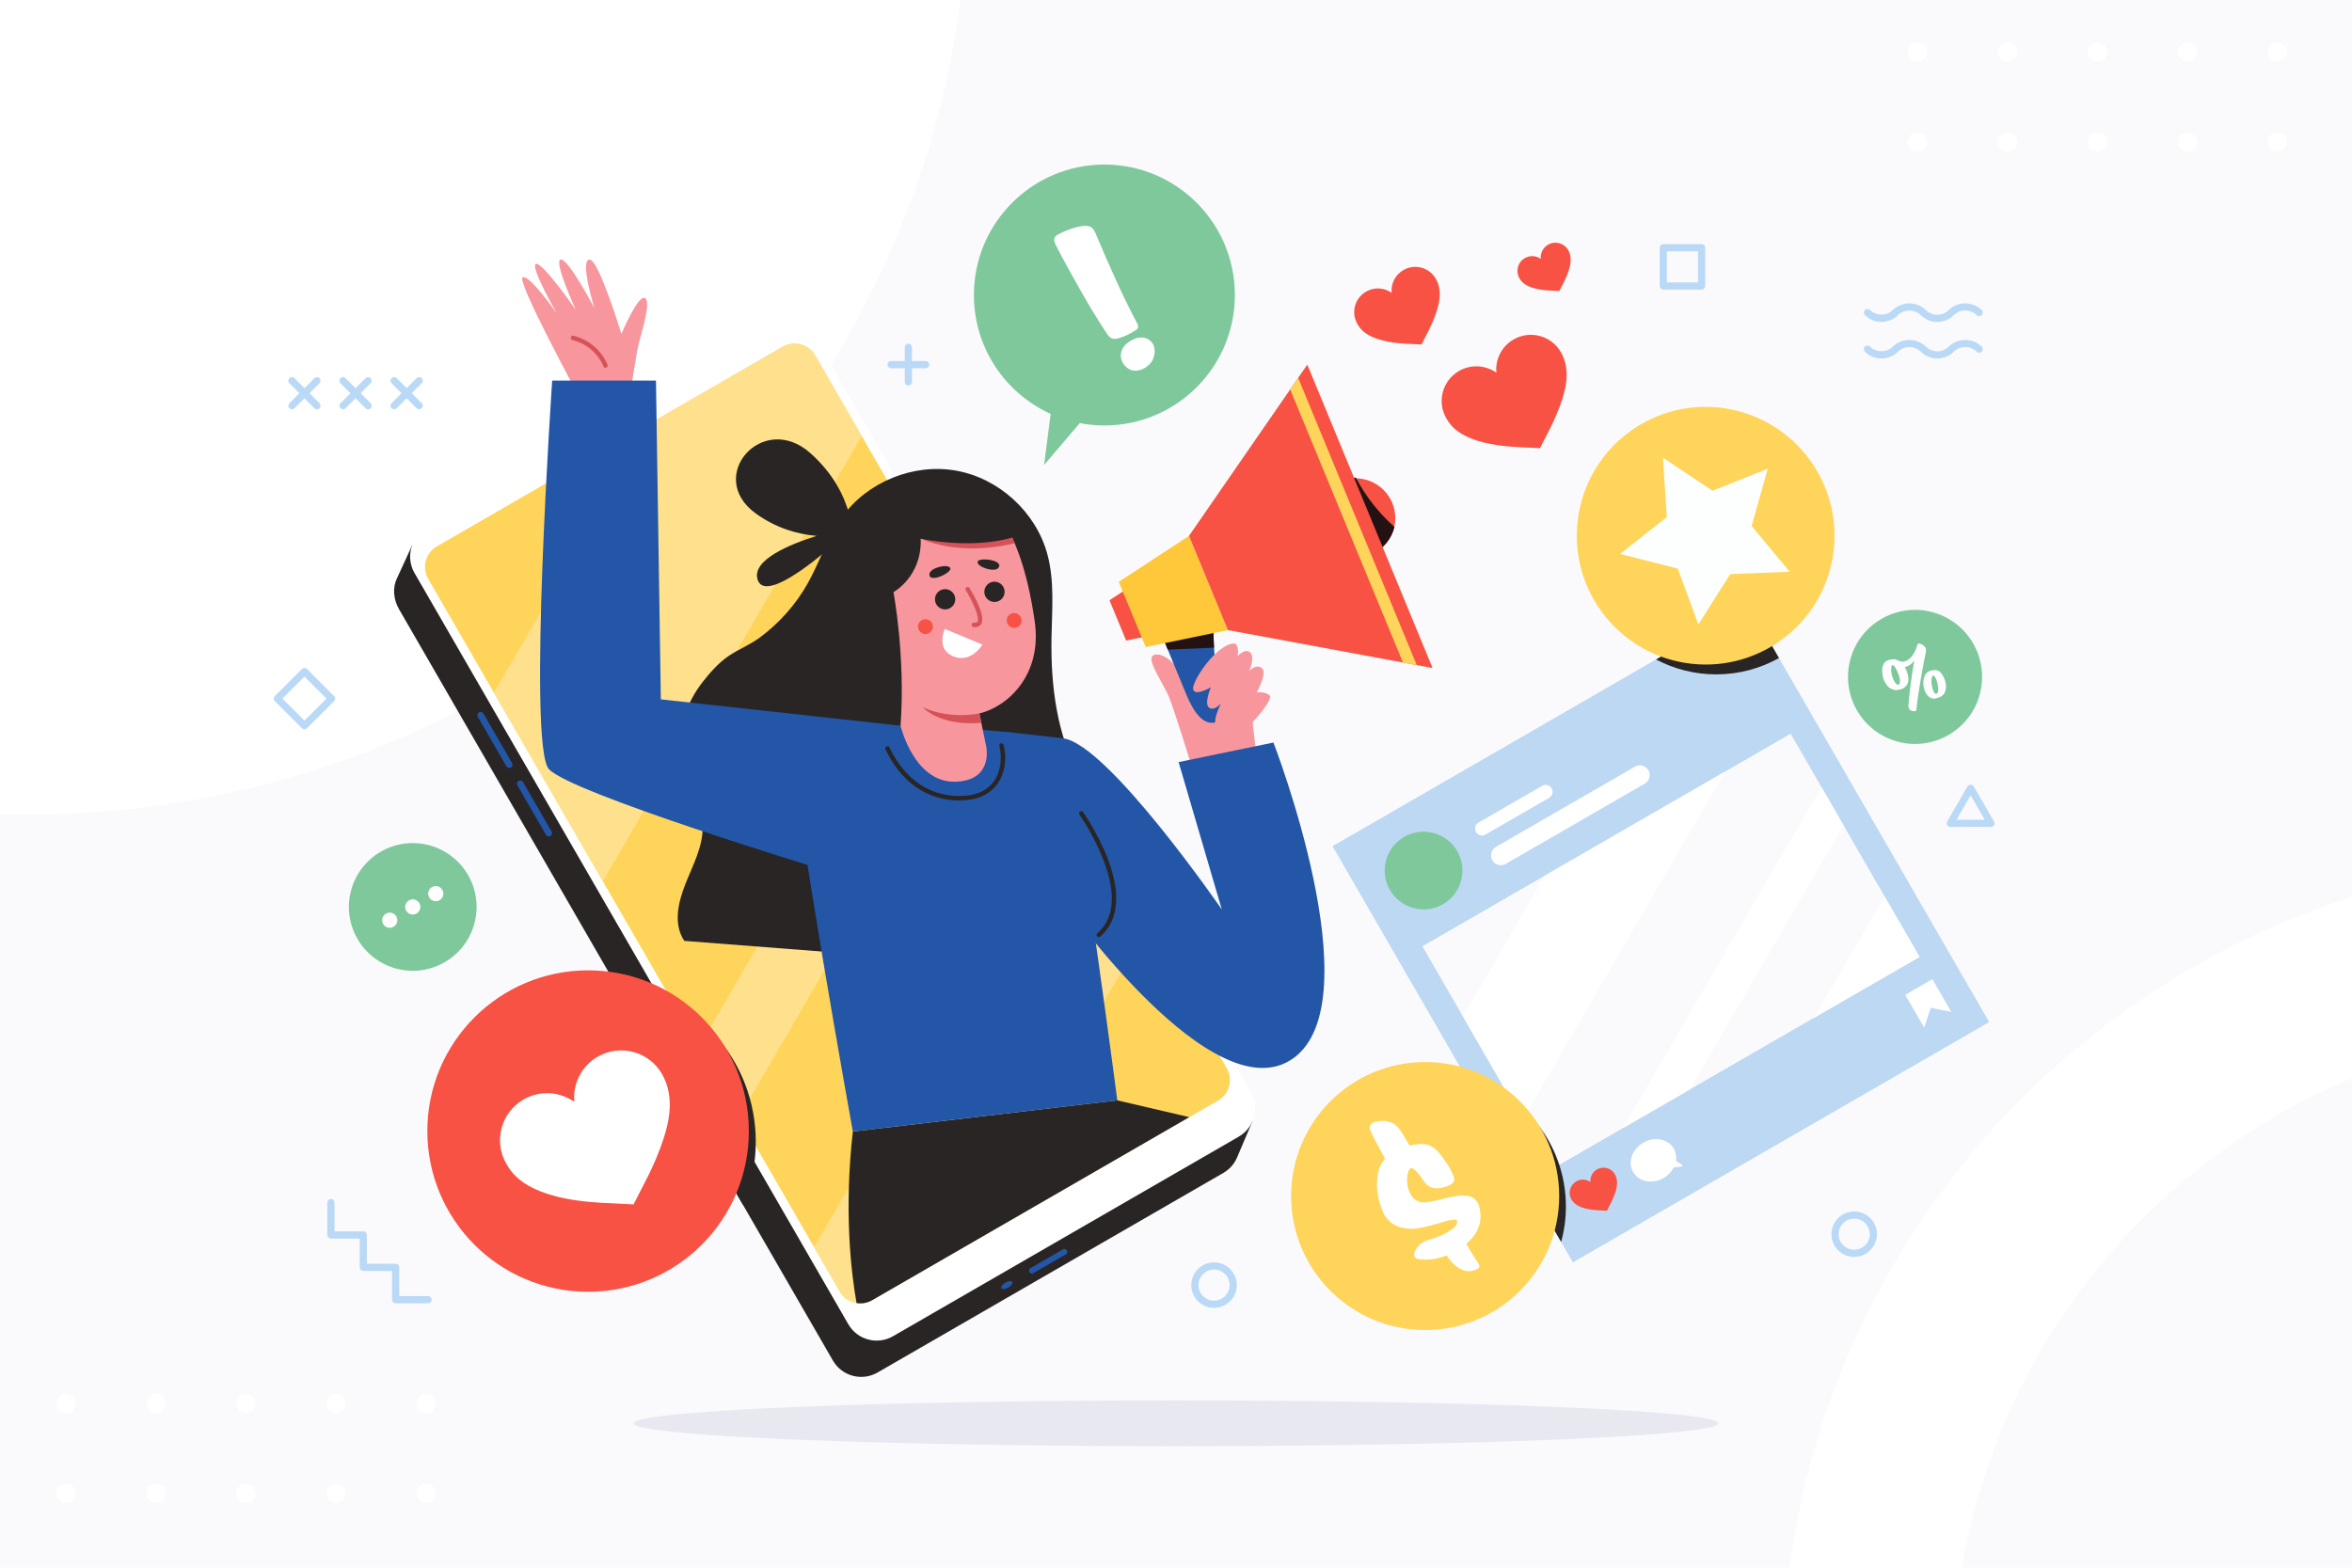 <?xml version="1.0" encoding="utf-8"?>
<!-- Generator: Adobe Illustrator 27.5.0, SVG Export Plug-In . SVG Version: 6.00 Build 0)  -->
<svg version="1.1" xmlns="http://www.w3.org/2000/svg" xmlns:xlink="http://www.w3.org/1999/xlink" x="0px" y="0px"
	 viewBox="0 0 750 500" style="enable-background:new 0 0 750 500;" xml:space="preserve">
<g id="BACKGROUND">
	<g>
		<rect style="fill:#FAFAFC;" width="750" height="500"/>
		<path style="fill:#FFFFFF;" d="M0,0v259.55c3.079,0.094,6.165,0.156,9.267,0.156C161.238,259.706,286.78,146.613,306.365,0H0z"/>
		<path style="fill:#FFFFFF;" d="M570.681,500h54.935c12.01-70.75,59.943-129.263,124.385-156.115v-57.819
			C655.344,316.283,584.154,399.008,570.681,500z"/>
		<path style="fill:#FFFFFF;" d="M640.127,13.519c1.698,0,3.074,1.376,3.074,3.074c0,1.698-1.376,3.074-3.074,3.074
			c-1.698,0-3.074-1.376-3.074-3.074C637.052,14.896,638.429,13.519,640.127,13.519z M608.352,45.293
			c0,1.698,1.377,3.074,3.074,3.074s3.074-1.377,3.074-3.074c0-1.698-1.377-3.074-3.074-3.074S608.352,43.595,608.352,45.293z
			 M611.427,13.519c-1.698,0-3.074,1.376-3.074,3.074c0,1.698,1.377,3.074,3.074,3.074s3.074-1.376,3.074-3.074
			C614.501,14.896,613.125,13.519,611.427,13.519z M640.127,42.219c-1.698,0-3.074,1.376-3.074,3.074
			c0,1.698,1.377,3.074,3.074,3.074c1.698,0,3.074-1.377,3.074-3.074C643.201,43.595,641.825,42.219,640.127,42.219z
			 M665.752,16.594c0,1.698,1.376,3.074,3.074,3.074c1.698,0,3.074-1.376,3.074-3.074c0-1.698-1.376-3.074-3.074-3.074
			C667.128,13.519,665.752,14.896,665.752,16.594z M668.826,42.219c-1.698,0-3.074,1.376-3.074,3.074
			c0,1.698,1.376,3.074,3.074,3.074c1.698,0,3.074-1.377,3.074-3.074C671.901,43.595,670.524,42.219,668.826,42.219z
			 M694.452,16.594c0,1.698,1.376,3.074,3.074,3.074c1.698,0,3.074-1.376,3.074-3.074c0-1.698-1.376-3.074-3.074-3.074
			C695.828,13.519,694.452,14.896,694.452,16.594z M697.526,42.219c-1.698,0-3.074,1.376-3.074,3.074
			c0,1.698,1.376,3.074,3.074,3.074c1.698,0,3.074-1.377,3.074-3.074C700.6,43.595,699.224,42.219,697.526,42.219z M723.151,16.594
			c0,1.698,1.377,3.074,3.074,3.074c1.698,0,3.074-1.376,3.074-3.074c0-1.698-1.376-3.074-3.074-3.074
			C724.528,13.519,723.151,14.896,723.151,16.594z M726.226,42.219c-1.698,0-3.074,1.376-3.074,3.074
			c0,1.698,1.377,3.074,3.074,3.074c1.698,0,3.074-1.377,3.074-3.074C729.3,43.595,727.924,42.219,726.226,42.219z"/>
		<path style="fill:#FFFFFF;" d="M49.755,444.55c1.698,0,3.074,1.376,3.074,3.074c0,1.698-1.377,3.074-3.074,3.074
			s-3.074-1.377-3.074-3.074C46.68,445.927,48.057,444.55,49.755,444.55z M17.981,476.324c0,1.698,1.376,3.074,3.074,3.074
			c1.698,0,3.074-1.376,3.074-3.074c0-1.698-1.377-3.074-3.074-3.074C19.357,473.25,17.981,474.626,17.981,476.324z M21.055,444.55
			c-1.698,0-3.074,1.376-3.074,3.074c0,1.698,1.376,3.074,3.074,3.074c1.698,0,3.074-1.377,3.074-3.074
			C24.129,445.927,22.753,444.55,21.055,444.55z M49.755,473.25c-1.698,0-3.074,1.377-3.074,3.074c0,1.698,1.376,3.074,3.074,3.074
			s3.074-1.376,3.074-3.074C52.829,474.626,51.453,473.25,49.755,473.25z M75.38,447.625c0,1.698,1.377,3.074,3.074,3.074
			c1.698,0,3.074-1.377,3.074-3.074c0-1.698-1.376-3.074-3.074-3.074C76.757,444.55,75.38,445.927,75.38,447.625z M78.454,473.25
			c-1.698,0-3.074,1.377-3.074,3.074c0,1.698,1.377,3.074,3.074,3.074c1.698,0,3.074-1.376,3.074-3.074
			C81.529,474.626,80.152,473.25,78.454,473.25z M104.08,447.625c0,1.698,1.376,3.074,3.074,3.074c1.698,0,3.074-1.377,3.074-3.074
			c0-1.698-1.376-3.074-3.074-3.074C105.456,444.55,104.08,445.927,104.08,447.625z M107.154,473.25
			c-1.698,0-3.074,1.377-3.074,3.074c0,1.698,1.376,3.074,3.074,3.074c1.698,0,3.074-1.376,3.074-3.074
			C110.229,474.626,108.852,473.25,107.154,473.25z M132.779,447.625c0,1.698,1.376,3.074,3.074,3.074
			c1.698,0,3.074-1.377,3.074-3.074c0-1.698-1.377-3.074-3.074-3.074C134.156,444.55,132.779,445.927,132.779,447.625z
			 M135.854,473.25c-1.698,0-3.074,1.377-3.074,3.074c0,1.698,1.376,3.074,3.074,3.074c1.698,0,3.074-1.376,3.074-3.074
			C138.928,474.626,137.552,473.25,135.854,473.25z"/>
	</g>
</g>
<g id="OBJECTS">
	<g>
		<path style="fill:#292524;" d="M394.518,361.065c-0.172-0.414-0.367-0.823-0.597-1.221L255.582,120.236
			c-2.88-4.988-9.258-6.697-14.246-3.817l-107.244,61.918l-2.618-4.534l-4.912,10.687c-1.445,3.002-1.097,6.732,0.694,9.835
			l138.338,239.608c2.88,4.988,9.258,6.697,14.246,3.817l110.263-63.66c2.058-1.188,3.558-2.972,4.408-5.009l4.909-11.544
			L394.518,361.065z"/>
		<path style="fill:#FFFFFF;" d="M395.025,362.518l-110.263,63.66c-4.988,2.88-11.366,1.171-14.246-3.817L132.178,182.753
			c-2.88-4.988-1.171-11.366,3.817-14.246l110.263-63.661c4.988-2.88,11.366-1.171,14.246,3.817l138.338,239.608
			C401.722,353.26,400.013,359.638,395.025,362.518z"/>
		<g>
			<path style="fill:#F75244;" d="M178.814,148.117c-0.173,0-0.341-0.089-0.434-0.25c-0.138-0.239-0.056-0.545,0.183-0.683
				l27.944-16.134c0.237-0.138,0.544-0.057,0.683,0.183c0.138,0.239,0.056,0.545-0.183,0.683l-27.944,16.134
				C178.985,148.096,178.899,148.117,178.814,148.117z"/>
		</g>
		<path style="fill:#FFD45A;" d="M278.125,414.683c-3.622,2.091-8.27,0.846-10.361-2.776L136.537,184.615
			c-2.091-3.622-0.846-8.27,2.776-10.361l110.263-63.66c3.622-2.091,8.27-0.846,10.361,2.776l131.227,227.293
			c2.091,3.622,0.846,8.27-2.776,10.361L278.125,414.683z"/>
		<path style="fill:#FFE18D;" d="M365.537,296.274l-59.445,102.263l-27.966,16.146c-3.622,2.091-8.27,0.846-10.361-2.776
			l-8.169-14.148l82.547-142.004L365.537,296.274z M192.234,281.085l82.547-142.005l-14.844-25.711
			c-2.091-3.622-6.739-4.867-10.361-2.776l-42.064,24.286l-50.014,86.04L192.234,281.085z M318.212,214.304l-12.87-22.292
			l-82.547,142.004l12.87,22.292L318.212,214.304z"/>
		<path style="fill:#292524;" d="M356.288,350.952l-84.336,9.941c-2.897,25.592-0.489,45.295,1.184,54.705
			c1.662,0.267,3.421-0.01,4.989-0.916l101.112-58.377L356.288,350.952z"/>
		<path style="fill:#2356A7;" d="M162.904,244.792L162.904,244.792c-0.497,0.287-1.133,0.117-1.42-0.381l-9.106-15.772
			c-0.287-0.497-0.117-1.133,0.381-1.42l0,0c0.497-0.287,1.133-0.117,1.421,0.381l9.106,15.772
			C163.572,243.868,163.402,244.504,162.904,244.792z M175.893,265.209l-9.106-15.772c-0.287-0.497-0.923-0.668-1.42-0.381l0,0
			c-0.497,0.287-0.668,0.923-0.381,1.42l9.106,15.772c0.287,0.497,0.923,0.668,1.42,0.381l0,0
			C176.01,266.342,176.18,265.706,175.893,265.209z M340.206,398.818L340.206,398.818c-0.254-0.441-0.818-0.592-1.258-0.337
			l-10.37,5.987c-0.441,0.254-0.591,0.818-0.337,1.258l0,0c0.254,0.441,0.818,0.591,1.258,0.337l10.37-5.987
			C340.309,399.821,340.46,399.258,340.206,398.818z M320.6,409.073c-0.954,0.551-1.521,1.354-1.266,1.795
			c0.254,0.441,1.234,0.351,2.187-0.199c0.954-0.551,1.52-1.354,1.266-1.795C322.533,408.433,321.554,408.523,320.6,409.073z"/>
		<g>
			<g>
				<path style="fill:#2F2552;" d="M276.886,169.102c0,0-1.866,0.689-4.952,1.252c0.188,2.269,0.056,3.642,0.056,3.642
					L276.886,169.102z"/>
			</g>
			<g>
				<path style="fill:#292524;" d="M270.773,163.912c-1.553-5.635-4.968-12.829-12.394-19.414
					c-15.185-13.466-33.535,7.484-17.477,19.197c6.627,4.834,13.545,6.717,19.527,7.222c-8.432,2.635-20.566,7.565-18.899,13.764
					c2,7.436,17.514-5.089,23.876-10.615C265.954,169.945,267.977,166.71,270.773,163.912z"/>
			</g>
			<path style="fill:#292524;" d="M268.526,303.989l-50.318-3.907c-3.553-5.335-1.998-12.179,0.353-18.142
				c2.351-5.963,5.612-11.863,5.498-18.272c-0.139-7.856-5.321-14.742-6.74-22.47c-1.536-8.365,1.569-17.107,6.819-23.799
				c2.274-2.899,5.128-6.112,8.198-8.184c3.158-2.131,6.75-3.523,9.865-5.819c6.206-4.574,11.461-10.447,15.26-17.16
				c3.95-6.979,6.369-14.821,11.042-21.338c8.053-11.229,22.81-17.221,36.412-14.786c13.602,2.435,25.363,13.174,29.021,26.499
				c2.376,8.656,1.519,17.814,1.36,26.789c-0.27,15.275,1.688,31.015,9.078,44.386L268.526,303.989z"/>
			<path style="fill:#2356A7;" d="M339.204,235.508l-17.273-1.969l-44.088,0.193l-24.864,6.536
				c0.021,15.505,18.973,120.626,18.973,120.626l84.336-9.941C356.288,350.952,345.275,266.61,339.204,235.508z"/>
			<g>
				<g>
					<g>
						<g>
							<path style="fill:#2356A7;" d="M289.345,230.933l-11.502,2.799c0,0,22.334,20.218,33.137,16.852
								c10.803-3.366,10.951-17.045,10.951-17.045l-8.539-0.744L289.345,230.933z"/>
						</g>
						<g>
							<g>
								<path style="fill:#F7969D;" d="M287.165,231.463l-8.109-24.784c0,0-12.905,6.552-15.516-4.374
									c-2.326-9.735,8.306-11.985,14.114-8.068c0,0-14.09-33.161,15.346-40.06c29.437-6.899,35.422,33.902,36.914,43.769
									c2.63,17.379-8.697,27.477-17.607,29.603l2.185,10.576c0,0,1.948,8.89-6.709,10.818
									C292.044,252.447,287.165,231.463,287.165,231.463z"/>
							</g>
						</g>
						<g>
							<path style="fill:#292524;" d="M318.345,181.131c2.042-2.571-6.537-3.54-6.614-1.887
								C311.654,180.898,317.142,182.645,318.345,181.131z"/>
						</g>
						<g>
							<path style="fill:#292524;" d="M296.382,183.023c-0.385,3.26,7.422-0.425,6.618-1.872
								C302.196,179.704,296.609,181.103,296.382,183.023z"/>
						</g>
						<g>
							<g>
								<path style="fill:#292524;" d="M298.141,191.126c-0.004,1.786,1.441,3.238,3.228,3.243c1.786,0.004,3.238-1.441,3.243-3.228
									c0.004-1.786-1.441-3.238-3.227-3.243C299.597,187.895,298.145,189.339,298.141,191.126z"/>
							</g>
						</g>
						<g>
							<g>
								<path style="fill:#292524;" d="M313.878,188.75c-0.004,1.786,1.441,3.238,3.227,3.242c1.787,0.005,3.239-1.441,3.243-3.227
									c0.004-1.787-1.441-3.239-3.228-3.243C315.335,185.518,313.882,186.963,313.878,188.75z"/>
							</g>
						</g>
						<g>
							<path style="fill:#2F2552;" d="M276.15,202.321c0.052,0,0.104-0.007,0.158-0.019c0.4-0.091,0.65-0.489,0.559-0.889
								c-0.441-1.944-1.862-3.624-3.705-4.387c-1.845-0.763-4.035-0.575-5.722,0.488c-0.346,0.22-0.451,0.679-0.233,1.025
								c0.222,0.346,0.679,0.447,1.026,0.233c1.287-0.814,2.955-0.957,4.361-0.375c1.406,0.583,2.487,1.864,2.825,3.347
								C275.498,202.089,275.808,202.324,276.15,202.321z"/>
						</g>
						<g>
							<path style="fill:#D65258;" d="M312.309,227.549c-10.591,1.938-18.082-2.021-18.082-2.021s5.033,6.123,18.703,5.03
								L312.309,227.549z"/>
						</g>
						<g>
							<path style="fill:#F75244;" d="M297.437,200.23c-0.208,1.29-1.423,2.167-2.714,1.958c-1.29-0.208-2.167-1.423-1.958-2.714
								c0.208-1.29,1.423-2.167,2.714-1.958C296.769,197.725,297.646,198.94,297.437,200.23z"/>
						</g>
						<g>
							<path style="fill:#F75244;" d="M325.727,198.265c-0.209,1.29-1.423,2.167-2.714,1.958c-1.29-0.208-2.167-1.424-1.958-2.714
								c0.209-1.29,1.424-2.167,2.714-1.958C325.059,195.76,325.935,196.975,325.727,198.265z"/>
						</g>
					</g>
				</g>
			</g>
			<path style="fill:#D65258;" d="M320.449,167.061l-26.854,4.74c11.176,4.732,23.307,3.046,29.962,1.47
				C322.651,171.137,321.621,169.043,320.449,167.061z"/>
			<path style="fill:#292524;" d="M270.581,176.214c0,0,1.712-19.413,22.939-23.904c21.227-4.491,33.083,17.828,33.083,17.828
				c-14.388,5.908-33.007,1.662-33.007,1.662c0.412,12.171-8.697,17.045-8.697,17.045s3.874,20.305,2.267,42.617
				c0,0-19.684-13.9-25.466-25.565C255.917,194.233,270.581,176.214,270.581,176.214z"/>
		</g>
		<path style="fill:#F7969D;" d="M201.65,121.372c0,0,0.668-4.669,1.495-9.304c0.827-4.634,4.729-15.517,2.577-16.993
			c-2.153-1.476-7.575,11.415-7.575,11.415s-7.14-23.414-10.04-23.675c-3.44-0.309,1.407,15.408,1.407,15.408
			s-8.288-15.791-10.712-15.452c-2.424,0.339,4.83,16.101,4.83,16.101s-10.499-15.151-12.69-14.71
			c-2.191,0.441,6.562,15.714,6.562,15.714s-8.779-12.518-10.854-11.427c-2.076,1.091,18.155,38.353,18.155,38.353L201.65,121.372z"
			/>
		<path style="fill:#FFFFFF;" d="M301.265,200.594c0,0-2.959,6.387,2.704,8.743c5.663,2.356,9.322-3.738,9.322-3.738
			L301.265,200.594z"/>
		<path style="fill:#2356A7;" d="M287.165,231.463l-76.438-8.41l-1.552-101.669H176.08c0,0-7.946,116.345-1.044,123.928
			c6.901,7.583,85.938,31.616,85.938,31.616L287.165,231.463z"/>
		<path style="fill:#F7969D;" d="M375.864,213.87c-2.771-4.663-7.596-6.271-8.56-4.342c-0.965,1.93,3.404,8.142,5.24,12.272
			s7.355,22.359,7.355,22.359l20.553-4.752l-1.415-12.626L375.864,213.87z"/>
		<path style="fill:#2356A7;" d="M339.204,235.508c14.347,2.241,50.405,54.565,50.405,54.565l-13.777-47.011l30.236-6.235
			c0,0,31.801,82.079,6.467,100.607c-25.334,18.529-73.331-49.796-73.331-49.796V235.508z"/>
		<g>
			
				<ellipse transform="matrix(0.994 -0.108 0.108 0.994 -15.357 47.89)" style="fill:#F75244;" cx="432.344" cy="165.049" rx="12.704" ry="12.704"/>
			<path style="fill:#241213;" d="M432.349,152.346c-1.619-0.002-3.264,0.304-4.853,0.96c-1.939,0.8-3.566,2.032-4.835,3.529
				c2.688,6.368,6.24,12.371,10.569,17.76c0.748,0.931,1.545,1.849,2.388,2.718c0.528-0.142,1.054-0.306,1.573-0.52
				c3.892-1.607,6.547-4.928,7.48-8.727C439.664,163.622,435.456,158.276,432.349,152.346z"/>
			<polygon style="fill:#F75244;" points="367.63,182.381 353.789,191.438 359.096,204.294 375.296,200.951 			"/>
			<path style="fill:#2356A7;" d="M371.067,204.001c0,0,4.823,11.683,7.246,17.555c2.424,5.872,5.709,10.382,10.035,8.596
				c3.383-1.396,1.889-5.165,0.165-12.294c-1.684-6.965-1.615-19.638-1.615-19.638L371.067,204.001z"/>
			<path style="fill:#241213;" d="M372.382,207.187l14.751-0.622c-0.256-4.565-0.236-8.345-0.236-8.345l-15.831,5.781
				C371.067,204.001,371.593,205.275,372.382,207.187z"/>
			<polygon style="fill:#FFC83A;" points="379.142,170.915 356.75,185.567 365.335,206.367 391.543,200.958 			"/>
			<polygon style="fill:#F75244;" points="379.142,170.915 391.543,200.958 456.819,213.064 416.872,116.289 			"/>
			<polygon style="fill:#FFD45A;" points="447.367,211.311 451.777,212.129 413.957,120.508 411.408,124.199 			"/>
		</g>
		<path style="fill:#F7969D;" d="M393.346,205.237c-5.572,0.364-13.386,12.172-12.88,14.584c0.506,2.412,5.652-0.607,5.652-0.607
			s-2.251,5.323-0.563,6.503c1.688,1.18,3.779-1.393,3.779-1.393s-2.888,5.69-1.447,7.14c1.441,1.45,5.459-2.316,5.459-2.316
			s-1.334,4.993,0.463,5.633c1.797,0.639,12.41-11.422,11.124-12.869s-4.195-1.075-4.195-1.075s3.551-6.326,1.622-7.772
			c-1.93-1.445-4.02,0.967-4.02,0.967s1.93-4.484,0.322-5.941c-1.608-1.456-3.957,1.117-3.957,1.117
			S395.263,205.111,393.346,205.237z"/>
		<g>
			<path style="fill:#D65258;" d="M193.082,117.294c-0.275,0-0.536-0.163-0.647-0.433c-1.722-4.171-5.523-7.396-9.919-8.417
				c-0.376-0.087-0.611-0.463-0.523-0.84c0.087-0.376,0.462-0.612,0.84-0.523c4.83,1.121,9.005,4.664,10.896,9.247
				c0.148,0.357-0.022,0.767-0.38,0.914C193.261,117.277,193.171,117.294,193.082,117.294z"/>
		</g>
		<g>
			<path style="fill:#D65258;" d="M310.928,200.012c-0.155,0-0.32-0.01-0.497-0.031c-0.384-0.046-0.657-0.396-0.61-0.779
				c0.047-0.384,0.396-0.65,0.779-0.61c0.842,0.102,1.021-0.177,1.079-0.268c0.88-1.378-1.638-6.71-3.708-10.056
				c-0.204-0.329-0.102-0.76,0.227-0.963c0.328-0.201,0.761-0.102,0.963,0.227c0.91,1.47,5.364,8.937,3.697,11.546
				C312.575,199.521,312.015,200.012,310.928,200.012z"/>
		</g>
		<g>
			<path style="fill:#292524;" d="M305.813,255.282c-10.108,0-18.381-5.714-23.45-16.274c-0.168-0.348-0.021-0.767,0.328-0.934
				c0.349-0.167,0.767-0.021,0.934,0.328c5.149,10.726,13.74,16.2,24.183,15.403c4.064-0.309,7.123-1.849,9.09-4.577
				c2.522-3.497,2.571-8.135,1.776-11.31c-0.094-0.375,0.134-0.755,0.509-0.849c0.375-0.095,0.755,0.134,0.849,0.509
				c1.129,4.507,0.381,9.169-1.999,12.469c-2.189,3.035-5.688,4.817-10.119,5.154C307.205,255.256,306.504,255.282,305.813,255.282z
				"/>
		</g>
		<g>
			<path style="fill:#292524;" d="M350.381,298.881c-0.197,0-0.392-0.083-0.531-0.243c-0.253-0.293-0.22-0.735,0.073-0.987
				c12.964-11.172-5.51-37.561-5.698-37.826c-0.224-0.315-0.149-0.753,0.166-0.977c0.315-0.223,0.752-0.148,0.976,0.166
				c0.049,0.068,4.883,6.931,7.975,15.146c4.163,11.063,3.296,19.552-2.505,24.552C350.706,298.825,350.543,298.881,350.381,298.881
				z"/>
		</g>
	</g>
	<g>
		<g>
			<path style="fill:#F75244;" d="M453.283,109.868l-4.882-0.246c-12.288-0.618-14.665-4.737-15.561-6.287
				c-2.088-3.616-0.849-8.241,2.768-10.329c2.643-1.526,5.824-1.275,8.16,0.382c-0.267-2.851,1.107-5.732,3.749-7.258
				c3.616-2.088,8.241-0.849,10.329,2.768c2.255,3.906,1.04,8.421-0.27,11.919c-0.907,2.422-1.949,4.475-2.065,4.701
				L453.283,109.868z"/>
		</g>
		<g>
			<path style="fill:#F75244;" d="M497.232,92.818l-3.039-0.153c-7.648-0.385-9.128-2.948-9.685-3.913
				c-1.299-2.251-0.528-5.129,1.723-6.429c1.645-0.95,3.625-0.794,5.079,0.238c-0.166-1.775,0.689-3.568,2.334-4.517
				c2.251-1.3,5.129-0.528,6.429,1.723c1.403,2.431,0.647,5.241-0.168,7.418c-0.565,1.508-1.213,2.785-1.285,2.926L497.232,92.818z"
				/>
		</g>
		<g>
			<path style="fill:#F75244;" d="M491.06,142.95l-7.132-0.359c-17.95-0.904-21.423-6.92-22.731-9.185
				c-3.05-5.283-1.24-12.039,4.043-15.089c3.86-2.229,8.508-1.863,11.92,0.558c-0.39-4.165,1.616-8.373,5.477-10.602
				c5.283-3.05,12.039-1.24,15.089,4.043c3.294,5.705,1.519,12.302-0.395,17.411c-1.325,3.538-2.847,6.537-3.017,6.867
				L491.06,142.95z"/>
		</g>
	</g>
	<g>
		
			<rect x="452.984" y="221.295" transform="matrix(0.866 -0.5 0.5 0.866 -78.012 304.729)" style="fill:#BDD8F3;" width="153.285" height="153.285"/>
		
			<rect x="465.05" y="262.413" transform="matrix(0.866 -0.5 0.5 0.866 -80.366 307.083)" style="fill:#FAFAFC;" width="135.582" height="82.185"/>
		<g>
			<path style="fill:#F75244;" d="M512.425,386.146l-2.707-0.136c-6.814-0.343-8.133-2.627-8.629-3.487
				c-1.158-2.005-0.471-4.57,1.535-5.728c1.465-0.846,3.23-0.707,4.525,0.212c-0.148-1.581,0.614-3.179,2.079-4.025
				c2.006-1.158,4.57-0.471,5.728,1.535c1.25,2.166,0.577,4.67-0.15,6.61c-0.503,1.343-1.081,2.481-1.145,2.607L512.425,386.146z"/>
		</g>
		<path style="fill:#FFFFFF;" d="M534.42,370.208c0.199-1.327-0.01-2.674-0.696-3.864c-1.795-3.109-6.149-3.955-9.725-1.89
			c-3.576,2.065-5.02,6.259-3.226,9.367c1.795,3.109,6.149,3.955,9.725,1.89c1.461-0.844,2.559-2.045,3.233-3.38l2.522-0.279
			c0.249-0.028,0.331-0.35,0.124-0.492L534.42,370.208z"/>
		<path style="fill:#7FC89B;" d="M464.678,271.464c3.421,5.926,1.391,13.504-4.535,16.925c-5.926,3.421-13.504,1.391-16.925-4.535
			c-3.422-5.926-1.391-13.504,4.535-16.925C453.679,263.508,461.257,265.538,464.678,271.464z"/>
		<path style="fill:#FFFFFF;" d="M493.962,254.467l-20.278,11.708c-1.057,0.61-2.409,0.248-3.02-0.809l0,0
			c-0.61-1.057-0.248-2.409,0.809-3.02l20.278-11.707c1.057-0.61,2.409-0.248,3.02,0.809l0,0
			C495.382,252.504,495.02,253.856,493.962,254.467z"/>
		<path style="fill:#FFFFFF;" d="M524.478,249.934l-44.334,25.596c-1.495,0.863-3.407,0.351-4.271-1.144l0,0
			c-0.863-1.495-0.351-3.407,1.144-4.271l44.334-25.596c1.495-0.863,3.407-0.351,4.271,1.144l0,0
			C526.485,247.159,525.973,249.071,524.478,249.934z"/>
		<polygon style="fill:#FFFFFF;" points="622.23,322.75 615.688,321.417 613.571,327.749 607.537,317.297 616.195,312.298 		"/>
	</g>
	<g>
		<path style="fill:#292524;" d="M547.257,215.085c7.273,0,14.099-1.897,20.024-5.213l-9.602-16.631l-29.602,17.091
			C533.804,213.363,540.328,215.085,547.257,215.085z"/>
		
			<ellipse transform="matrix(0.162 -0.987 0.987 0.162 286.952 680.07)" style="fill:#FFD45A;" cx="543.991" cy="171.04" rx="41.079" ry="41.079"/>
		<polygon style="fill:#FCFFFD;" points="530.275,145.975 546.061,156.516 563.694,149.487 558.547,167.758 570.681,182.356 
			551.714,183.107 541.58,199.158 535.004,181.351 516.608,176.673 531.511,164.917 		"/>
	</g>
	<g>
		<path style="fill:#7FC89B;" d="M113.982,299.44c-5.622-9.738-2.286-22.191,7.453-27.813c9.738-5.622,22.191-2.286,27.813,7.453
			c5.622,9.738,2.286,22.191-7.452,27.813C132.057,312.515,119.605,309.179,113.982,299.44z"/>
		<path style="fill:#FFFFFF;" d="M133.71,288.051c0.668,1.157,0.272,2.636-0.885,3.304c-1.157,0.668-2.636,0.272-3.304-0.885
			c-0.668-1.157-0.271-2.636,0.885-3.304C131.563,286.497,133.042,286.894,133.71,288.051z M123.067,291.403
			c-1.157,0.668-1.553,2.147-0.885,3.304c0.668,1.157,2.147,1.553,3.304,0.885c1.157-0.668,1.553-2.147,0.885-3.304
			C125.703,291.131,124.223,290.735,123.067,291.403z M140.164,287.117c1.157-0.668,1.553-2.147,0.885-3.304
			c-0.668-1.157-2.147-1.553-3.304-0.885c-1.157,0.668-1.553,2.147-0.885,3.304C137.528,287.389,139.007,287.785,140.164,287.117z"
			/>
	</g>
	<g>
		<path style="fill:#7FC89B;" d="M352.164,52.485c-22.979,0-41.608,18.628-41.608,41.608c0,16.867,10.042,31.379,24.469,37.911
			l-2.089,16.295l11.377-13.349c2.543,0.486,5.166,0.75,7.851,0.75c22.979,0,41.608-18.628,41.608-41.608
			S375.143,52.485,352.164,52.485z"/>
		<g>
			<path style="fill:#FFFFFF;" d="M347.773,72.38c0.601,0.329,1.098,0.95,1.495,1.862c1.073,2.557,2.177,5.134,3.309,7.732
				c1.132,2.597,2.268,5.146,3.408,7.644c1.138,2.498,2.264,4.879,3.378,7.14c1.115,2.263,2.176,4.349,3.186,6.259
				c0.359,0.663,0.462,1.182,0.305,1.556c-0.156,0.376-0.604,0.753-1.341,1.133c-0.846,0.523-1.661,0.961-2.446,1.314
				c-0.787,0.353-1.593,0.644-2.424,0.871c-0.877,0.225-1.583,0.235-2.115,0.033c-0.534-0.202-1.074-0.738-1.62-1.608
				c-1.144-1.696-2.444-3.732-3.897-6.113c-1.455-2.379-2.915-4.858-4.384-7.438c-1.468-2.578-2.9-5.142-4.294-7.692
				c-1.397-2.549-2.619-4.854-3.669-6.915c-0.514-0.992-0.653-1.761-0.413-2.305c0.239-0.543,0.904-1.045,1.993-1.505
				c0.966-0.492,2.086-0.957,3.359-1.395c1.272-0.437,2.457-0.725,3.554-0.866C346.299,71.953,347.171,72.051,347.773,72.38z
				 M357.544,114.508c-0.184-0.703-0.189-1.426-0.011-2.172c0.177-0.744,0.556-1.459,1.138-2.145
				c0.581-0.687,1.392-1.285,2.435-1.798c0.866-0.448,1.677-0.693,2.433-0.74c0.757-0.045,1.426,0.048,2.007,0.277
				c0.582,0.23,1.066,0.547,1.452,0.95c0.386,0.406,0.667,0.81,0.844,1.215c0.132,0.306,0.233,0.718,0.303,1.241
				c0.071,0.524,0.066,1.067-0.014,1.632c-0.081,0.566-0.26,1.149-0.54,1.753c-0.281,0.602-0.707,1.16-1.279,1.673
				c-1.199,1.124-2.532,1.731-3.996,1.825c-1.464,0.094-2.73-0.507-3.799-1.802C358.053,115.848,357.729,115.211,357.544,114.508z"
				/>
		</g>
	</g>
	<g>
		
			<ellipse transform="matrix(0.245 -0.97 0.97 0.245 251.568 755.005)" style="fill:#7FC89B;" cx="610.356" cy="216.043" rx="21.369" ry="21.369"/>
		<g>
			<path style="fill:#FFFFFF;" d="M613.572,210.636c-0.197,1.031-0.4,2.124-0.609,3.28c-0.21,1.154-0.416,2.342-0.621,3.562
				c-0.206,1.219-0.393,2.384-0.563,3.49c-0.169,1.107-0.313,2.13-0.431,3.066c-0.12,0.935-0.2,1.699-0.242,2.291
				c-0.069,0.256-0.161,0.407-0.279,0.449c-0.118,0.042-0.319,0.062-0.604,0.061c-0.522-0.067-0.932-0.222-1.232-0.467
				c-0.299-0.244-0.443-0.703-0.432-1.377c0.043-0.676,0.121-1.567,0.233-2.675c0.111-1.107,0.252-2.315,0.423-3.623
				c0.171-1.308,0.358-2.666,0.561-4.077c0.204-1.41,0.419-2.757,0.646-4.039c-0.354,0.572-0.794,1.046-1.318,1.424
				c-0.524,0.378-1.1,0.631-1.726,0.759c0.23,0.401,0.439,0.827,0.626,1.278c0.185,0.452,0.325,0.91,0.417,1.373
				c0.092,0.464,0.134,0.925,0.121,1.381c-0.01,0.457-0.101,0.886-0.272,1.284c-0.344,0.734-0.924,1.275-1.737,1.629
				c-0.3,0.089-0.616,0.175-0.951,0.262c-0.335,0.084-0.661,0.127-0.978,0.124c-0.26-0.015-0.54-0.066-0.84-0.151
				c-0.299-0.087-0.579-0.196-0.84-0.329c-0.542-0.303-1.021-0.75-1.434-1.335c-0.415-0.587-0.733-1.242-0.957-1.962
				c-0.225-0.722-0.34-1.469-0.345-2.243c-0.005-0.773,0.126-1.494,0.389-2.165c0.133-0.292,0.338-0.566,0.616-0.818
				c0.28-0.252,0.559-0.427,0.838-0.522c0.452-0.143,0.876-0.233,1.271-0.27c0.396-0.037,0.757-0.033,1.084,0.012
				c0.33,0.111,0.783,0.29,1.362,0.54c0.684,0.289,1.408,0.256,2.169-0.101c0.315-0.148,0.644-0.372,0.989-0.671
				c0.345-0.298,0.672-0.659,0.979-1.078c0.309-0.419,0.591-0.891,0.847-1.416c0.257-0.523,0.453-1.074,0.586-1.651
				c0.122-0.654,0.509-0.837,1.161-0.545c0.596,0.221,1.051,0.539,1.363,0.951c0.313,0.414,0.399,0.96,0.258,1.641
				C613.945,208.717,613.769,209.604,613.572,210.636z M603.177,212.508c-0.07,0.225-0.114,0.504-0.129,0.836
				c-0.016,0.337-0.001,0.694,0.045,1.075c0.046,0.384,0.114,0.74,0.205,1.073c0.294,0.912,0.623,1.642,0.986,2.182
				c0.362,0.541,0.701,0.781,1.014,0.715c0.32-0.049,0.506-0.35,0.558-0.896c0.051-0.547-0.082-1.296-0.397-2.249
				c-0.146-0.397-0.303-0.783-0.468-1.156c-0.165-0.372-0.336-0.699-0.515-0.98c-0.166-0.287-0.333-0.525-0.499-0.712
				c-0.167-0.188-0.333-0.266-0.5-0.236C603.348,212.168,603.247,212.283,603.177,212.508z M619.431,215.324
				c0.139,0.228,0.27,0.474,0.389,0.739c0.184,0.379,0.335,0.77,0.454,1.176c0.119,0.408,0.195,0.823,0.229,1.244
				c0.036,0.422,0.023,0.842-0.036,1.259c-0.059,0.419-0.181,0.814-0.365,1.188c-0.366,0.695-0.919,1.181-1.66,1.459
				c-0.297,0.122-0.595,0.222-0.891,0.301c-0.295,0.081-0.586,0.118-0.871,0.116c-0.428,0.013-0.83-0.092-1.209-0.316
				c-0.379-0.222-0.717-0.525-1.01-0.906c-0.295-0.381-0.537-0.828-0.727-1.346c-0.19-0.516-0.318-1.055-0.384-1.618
				c-0.067-0.563-0.058-1.134,0.023-1.717c0.082-0.579,0.256-1.13,0.523-1.652c0.145-0.267,0.357-0.52,0.638-0.757
				c0.281-0.236,0.557-0.409,0.829-0.515c0.355-0.106,0.724-0.182,1.107-0.227c0.383-0.045,0.701-0.049,0.955-0.014
				c0.354,0.063,0.661,0.177,0.924,0.342c0.263,0.166,0.478,0.367,0.647,0.603C619.148,214.882,619.292,215.097,619.431,215.324z
				 M616.137,215.773c-0.088,0.211-0.154,0.469-0.201,0.78c-0.046,0.31-0.063,0.642-0.053,0.993
				c0.011,0.353,0.049,0.684,0.114,0.999c0.065,0.43,0.149,0.815,0.253,1.154c0.105,0.34,0.227,0.645,0.365,0.915
				c0.25,0.49,0.531,0.703,0.846,0.639c0.275-0.043,0.459-0.324,0.551-0.844c0.092-0.52,0.051-1.205-0.123-2.055
				c-0.047-0.341-0.128-0.69-0.243-1.05c-0.115-0.357-0.241-0.677-0.378-0.957c-0.136-0.28-0.278-0.502-0.423-0.668
				c-0.146-0.168-0.274-0.243-0.384-0.229C616.333,215.456,616.225,215.564,616.137,215.773z"/>
		</g>
	</g>
	<path style="fill:#FFFFFF;" d="M538.874,347.472l-21.283,12.288l63.218-108.753l7.046,12.204L538.874,347.472z M492.639,279.267
		l-26.124,44.941l19.018,32.94l64.551-111.046L492.639,279.267z M600.957,285.904l-22.508,38.72l33.647-19.426L600.957,285.904z"/>
	<g>
		<path style="fill:#292524;" d="M236.912,384.254c2.63-6.169,4.089-12.957,4.089-20.087c0-26.21-19.675-47.81-45.059-50.874
			L236.912,384.254z"/>
		<g>
			<circle style="fill:#F75244;" cx="187.533" cy="360.74" r="51.261"/>
		</g>
		<g>
			<path style="fill:#FFFFFF;" d="M202.024,384.136l-9.689-0.488c-24.387-1.228-29.105-9.401-30.882-12.479
				c-4.144-7.177-1.684-16.356,5.493-20.499c5.245-3.028,11.559-2.53,16.195,0.758c-0.53-5.659,2.196-11.376,7.441-14.404
				c7.177-4.144,16.356-1.684,20.499,5.493c4.475,7.751,2.064,16.713-0.536,23.655c-1.8,4.807-3.868,8.881-4.098,9.329
				L202.024,384.136z"/>
		</g>
	</g>
	<g>
		<path style="fill:#292524;" d="M467.408,343.457l30.401,52.656c0.985-3.601,1.522-7.387,1.522-11.301
			C499.33,364.945,485.774,348.247,467.408,343.457z"/>
		<circle style="fill:#FFD45A;" cx="454.448" cy="381.469" r="42.739"/>
		<g>
			<path style="fill:#FFFFFF;" d="M439.086,364.785c-0.875-1.618-1.564-2.996-2.069-4.137c-0.636-1.643,0.015-2.638,1.95-2.983
				c1.512-0.291,2.95-0.218,4.316,0.219s2.525,1.425,3.48,2.963c0.398,0.663,0.841,1.384,1.332,2.168
				c0.49,0.782,0.947,1.571,1.373,2.366c0.875-0.239,1.922-0.411,3.143-0.518c1.618-0.079,2.869,0.153,3.758,0.696
				c0.888,0.544,1.625,1.135,2.208,1.77c0.449,0.505,0.934,1.108,1.451,1.81c0.518,0.703,1.015,1.426,1.492,2.168
				c0.476,0.743,0.895,1.48,1.253,2.207c0.357,0.729,0.642,1.387,0.855,1.969c0.238,1.141-0.187,1.962-1.273,2.466
				c-0.769,0.345-1.526,0.609-2.269,0.795c-0.741,0.187-1.451,0.272-2.127,0.259c-0.677-0.013-1.313-0.159-1.909-0.438
				c-0.596-0.279-1.148-0.723-1.651-1.333c-0.45-0.661-0.995-1.431-1.63-2.306c-0.636-0.875-1.286-1.539-1.948-1.988
				c-0.319-0.319-0.623-0.438-0.915-0.36c-0.371,0.16-0.656,0.551-0.855,1.173c-0.2,0.624-0.318,1.341-0.359,2.148
				c-0.04,0.81,0.034,1.665,0.219,2.566c0.186,0.903,0.497,1.729,0.934,2.487c0.438,0.755,1.021,1.379,1.75,1.868
				c0.73,0.491,1.625,0.71,2.685,0.657c1.697-0.16,3.427-0.484,5.19-0.975c1.763-0.491,3.434-0.848,5.012-1.073
				c1.577-0.226,2.983-0.172,4.216,0.159c1.235,0.332,2.183,1.227,2.844,2.684c0.186,0.664,0.345,1.433,0.476,2.307
				c0.133,0.876,0.128,1.81-0.019,2.804c-0.146,0.996-0.477,2.03-0.995,3.102c-0.516,1.076-1.319,2.155-2.407,3.242l-0.516,0.516
				c-0.292,0.293-0.464,0.439-0.518,0.439c0.61,1.086,1.266,2.194,1.969,3.32c0.702,1.129,1.332,2.103,1.889,2.924
				c0.345,0.556,0.424,0.995,0.238,1.313c-0.186,0.318-0.677,0.609-1.471,0.875c-1.38,0.477-2.691,0.438-3.938-0.12
				c-1.245-0.556-2.32-1.338-3.221-2.346c-0.345-0.398-0.656-0.762-0.934-1.094c-0.279-0.33-0.525-0.708-0.736-1.133
				c-1.061,0.371-2.148,0.691-3.263,0.954c-1.113,0.266-2.319,0.385-3.618,0.357c-1.697,0-2.718-0.172-3.063-0.516
				c-0.425-0.371-0.583-0.875-0.477-1.512c0.132-0.504,0.364-1,0.695-1.491c0.333-0.491,0.717-0.926,1.155-1.313
				c0.438-0.384,0.92-0.709,1.451-0.975c0.531-0.265,1.061-0.45,1.591-0.556c1.273-0.37,2.448-0.788,3.521-1.253
				c1.073-0.463,2.001-0.954,2.784-1.47c0.782-0.518,1.393-1.021,1.83-1.512s0.67-0.962,0.695-1.412
				c0.053-0.583-0.318-0.836-1.114-0.757c-0.795,0.08-1.829,0.306-3.102,0.677c-1.273,0.372-2.684,0.776-4.236,1.214
				c-1.551,0.438-3.057,0.75-4.514,0.935c-2.016,0.263-3.943,0.072-5.787-0.577c-1.844-0.651-3.375-1.957-4.594-3.919
				c-0.927-1.935-1.598-4.17-2.009-6.702c-0.411-2.532-0.283-5.057,0.378-7.578c0.16-0.583,0.397-1.165,0.716-1.749
				c0.319-0.584,0.729-1.154,1.232-1.711C440.81,367.994,439.961,366.403,439.086,364.785z"/>
		</g>
	</g>
	<ellipse style="fill:#E8E8F1;" cx="375" cy="453.951" rx="172.939" ry="7.311"/>
	<g>
		<g>
			<path style="fill:#BAD9F6;" d="M137.633,414.524c0,0.635-0.514,1.148-1.148,1.148h-10.321c-0.635,0-1.148-0.514-1.148-1.148
				v-9.172h-9.171c-0.634,0-1.148-0.514-1.148-1.148v-9.171h-9.172c-0.635,0-1.149-0.514-1.149-1.148v-10.32
				c0-0.635,0.514-1.149,1.149-1.149c0.635,0,1.148,0.514,1.148,1.149v9.172h9.172c0.635,0,1.148,0.514,1.148,1.148v9.171h9.171
				c0.635,0,1.148,0.513,1.148,1.149v9.172h9.172C137.12,413.376,137.633,413.889,137.633,414.524z"/>
		</g>
		<path style="fill:#BAD9F6;" d="M599.951,102.687c-1.989,0-3.859-0.774-5.264-2.18c-0.449-0.449-0.449-1.175,0-1.624
			c0.449-0.449,1.175-0.449,1.624,0c1.945,1.943,5.335,1.946,7.279,0c2.813-2.814,7.718-2.812,10.528,0
			c2.008,2.006,5.274,2.004,7.28,0c2.809-2.812,7.715-2.814,10.528,0c0.449,0.448,0.449,1.175,0,1.624
			c-0.449,0.448-1.175,0.448-1.624,0c-1.945-1.945-5.336-1.945-7.28,0c-2.901,2.904-7.625,2.904-10.528,0
			c-1.944-1.945-5.336-1.945-7.28,0C603.809,101.913,601.94,102.687,599.951,102.687z M605.214,112.166
			c1.945-1.945,5.336-1.945,7.28,0c2.903,2.903,7.627,2.903,10.528,0c1.944-1.945,5.336-1.945,7.28,0
			c0.448,0.449,1.175,0.449,1.624,0c0.449-0.448,0.449-1.175,0-1.624c-2.814-2.814-7.719-2.811-10.528,0
			c-2.007,2.005-5.273,2.005-7.28,0c-2.81-2.811-7.716-2.814-10.528,0c-1.945,1.946-5.335,1.944-7.279,0
			c-0.448-0.449-1.175-0.449-1.624,0c-0.449,0.449-0.449,1.176,0,1.624c1.405,1.406,3.275,2.18,5.264,2.18
			C601.94,114.346,603.809,113.573,605.214,112.166z"/>
		<g>
			<path style="fill:#BAD9F6;" d="M97.082,232.592c-0.305,0-0.597-0.121-0.812-0.336l-8.636-8.638c-0.449-0.448-0.449-1.175,0-1.624
				l8.636-8.636c0.449-0.449,1.175-0.449,1.624,0l8.636,8.636c0.448,0.449,0.448,1.175,0,1.624l-8.636,8.638
				C97.679,232.471,97.388,232.592,97.082,232.592z M90.07,222.806l7.012,7.013l7.013-7.013l-7.013-7.012L90.07,222.806z"/>
		</g>
		<g>
			<path style="fill:#BAD9F6;" d="M542.601,92.37h-12.214c-0.635,0-1.148-0.514-1.148-1.148V79.008c0-0.635,0.513-1.148,1.148-1.148
				h12.214c0.635,0,1.148,0.513,1.148,1.148v12.213C543.749,91.857,543.236,92.37,542.601,92.37z M531.536,90.074h9.917v-9.917
				h-9.917V90.074z"/>
		</g>
		<g>
			<path style="fill:#BAD9F6;" d="M387.133,417.126c-4,0-7.255-3.254-7.255-7.255c0-4.001,3.254-7.256,7.255-7.256
				c4.001,0,7.256,3.254,7.256,7.256C394.388,413.872,391.134,417.126,387.133,417.126z M387.133,404.912
				c-2.734,0-4.958,2.225-4.958,4.959c0,2.734,2.224,4.958,4.958,4.958c2.734,0,4.959-2.224,4.959-4.958
				C392.092,407.137,389.867,404.912,387.133,404.912z"/>
		</g>
		<g>
			<path style="fill:#BAD9F6;" d="M591.26,400.883c-4.001,0-7.255-3.254-7.255-7.255c0-4,3.254-7.255,7.255-7.255
				c4,0,7.255,3.254,7.255,7.255C598.515,397.629,595.26,400.883,591.26,400.883z M591.26,388.67c-2.734,0-4.958,2.224-4.958,4.958
				c0,2.734,2.225,4.959,4.958,4.959c2.735,0,4.958-2.225,4.958-4.959C596.218,390.894,593.995,388.67,591.26,388.67z"/>
		</g>
		<g>
			<path style="fill:#BAD9F6;" d="M634.862,263.745h-12.956c-0.41,0-0.789-0.219-0.995-0.574c-0.205-0.355-0.205-0.793,0-1.148
				l6.477-11.22c0.41-0.711,1.579-0.711,1.989,0l6.479,11.22c0.205,0.356,0.205,0.793,0,1.148
				C635.652,263.526,635.272,263.745,634.862,263.745z M623.895,261.448h8.977l-4.489-7.775L623.895,261.448z"/>
		</g>
		<path style="fill:#BAD9F6;" d="M101.888,122.228l-3.182,3.182l3.182,3.181c0.448,0.449,0.448,1.175,0,1.624
			c-0.225,0.224-0.518,0.337-0.812,0.337s-0.588-0.112-0.812-0.337l-3.182-3.182l-3.182,3.182c-0.224,0.224-0.518,0.337-0.812,0.337
			s-0.588-0.112-0.812-0.337c-0.449-0.448-0.449-1.175,0-1.624l3.181-3.181l-3.181-3.182c-0.449-0.449-0.449-1.175,0-1.624
			c0.449-0.448,1.175-0.448,1.624,0l3.182,3.182l3.182-3.182c0.449-0.448,1.175-0.448,1.624,0
			C102.336,121.053,102.336,121.779,101.888,122.228z M118.182,120.604c-0.448-0.448-1.175-0.448-1.623,0l-3.182,3.182l-3.182-3.182
			c-0.448-0.448-1.175-0.448-1.624,0c-0.448,0.449-0.448,1.175,0,1.624l3.182,3.182l-3.182,3.181c-0.448,0.449-0.448,1.175,0,1.624
			c0.224,0.224,0.518,0.337,0.812,0.337s0.588-0.112,0.812-0.337l3.182-3.182l3.182,3.182c0.224,0.224,0.518,0.337,0.812,0.337
			c0.294,0,0.588-0.112,0.812-0.337c0.449-0.448,0.449-1.175,0-1.624l-3.182-3.181l3.182-3.182
			C118.631,121.779,118.631,121.053,118.182,120.604z M131.295,125.409l3.182-3.182c0.449-0.449,0.449-1.175,0-1.624
			c-0.449-0.448-1.175-0.448-1.624,0l-3.182,3.182l-3.182-3.182c-0.448-0.448-1.175-0.448-1.624,0c-0.448,0.449-0.448,1.175,0,1.624
			l3.182,3.182l-3.182,3.181c-0.448,0.449-0.448,1.175,0,1.624c0.224,0.224,0.518,0.337,0.812,0.337
			c0.294,0,0.588-0.112,0.812-0.337l3.182-3.182l3.182,3.182c0.225,0.224,0.518,0.337,0.812,0.337s0.588-0.112,0.812-0.337
			c0.449-0.448,0.449-1.175,0-1.624L131.295,125.409z"/>
		<path style="fill:#BAD9F6;" d="M295.177,115.141h-4.369v-4.37c0-0.634-0.513-1.148-1.148-1.148c-0.635,0-1.148,0.514-1.148,1.148
			v4.37h-4.369c-0.635,0-1.148,0.514-1.148,1.148c0,0.635,0.513,1.148,1.148,1.148h4.369v4.369c0,0.634,0.513,1.148,1.148,1.148
			c0.635,0,1.148-0.514,1.148-1.148v-4.369h4.369c0.634,0,1.148-0.514,1.148-1.148C296.325,115.655,295.811,115.141,295.177,115.141
			z"/>
	</g>
</g>
</svg>
